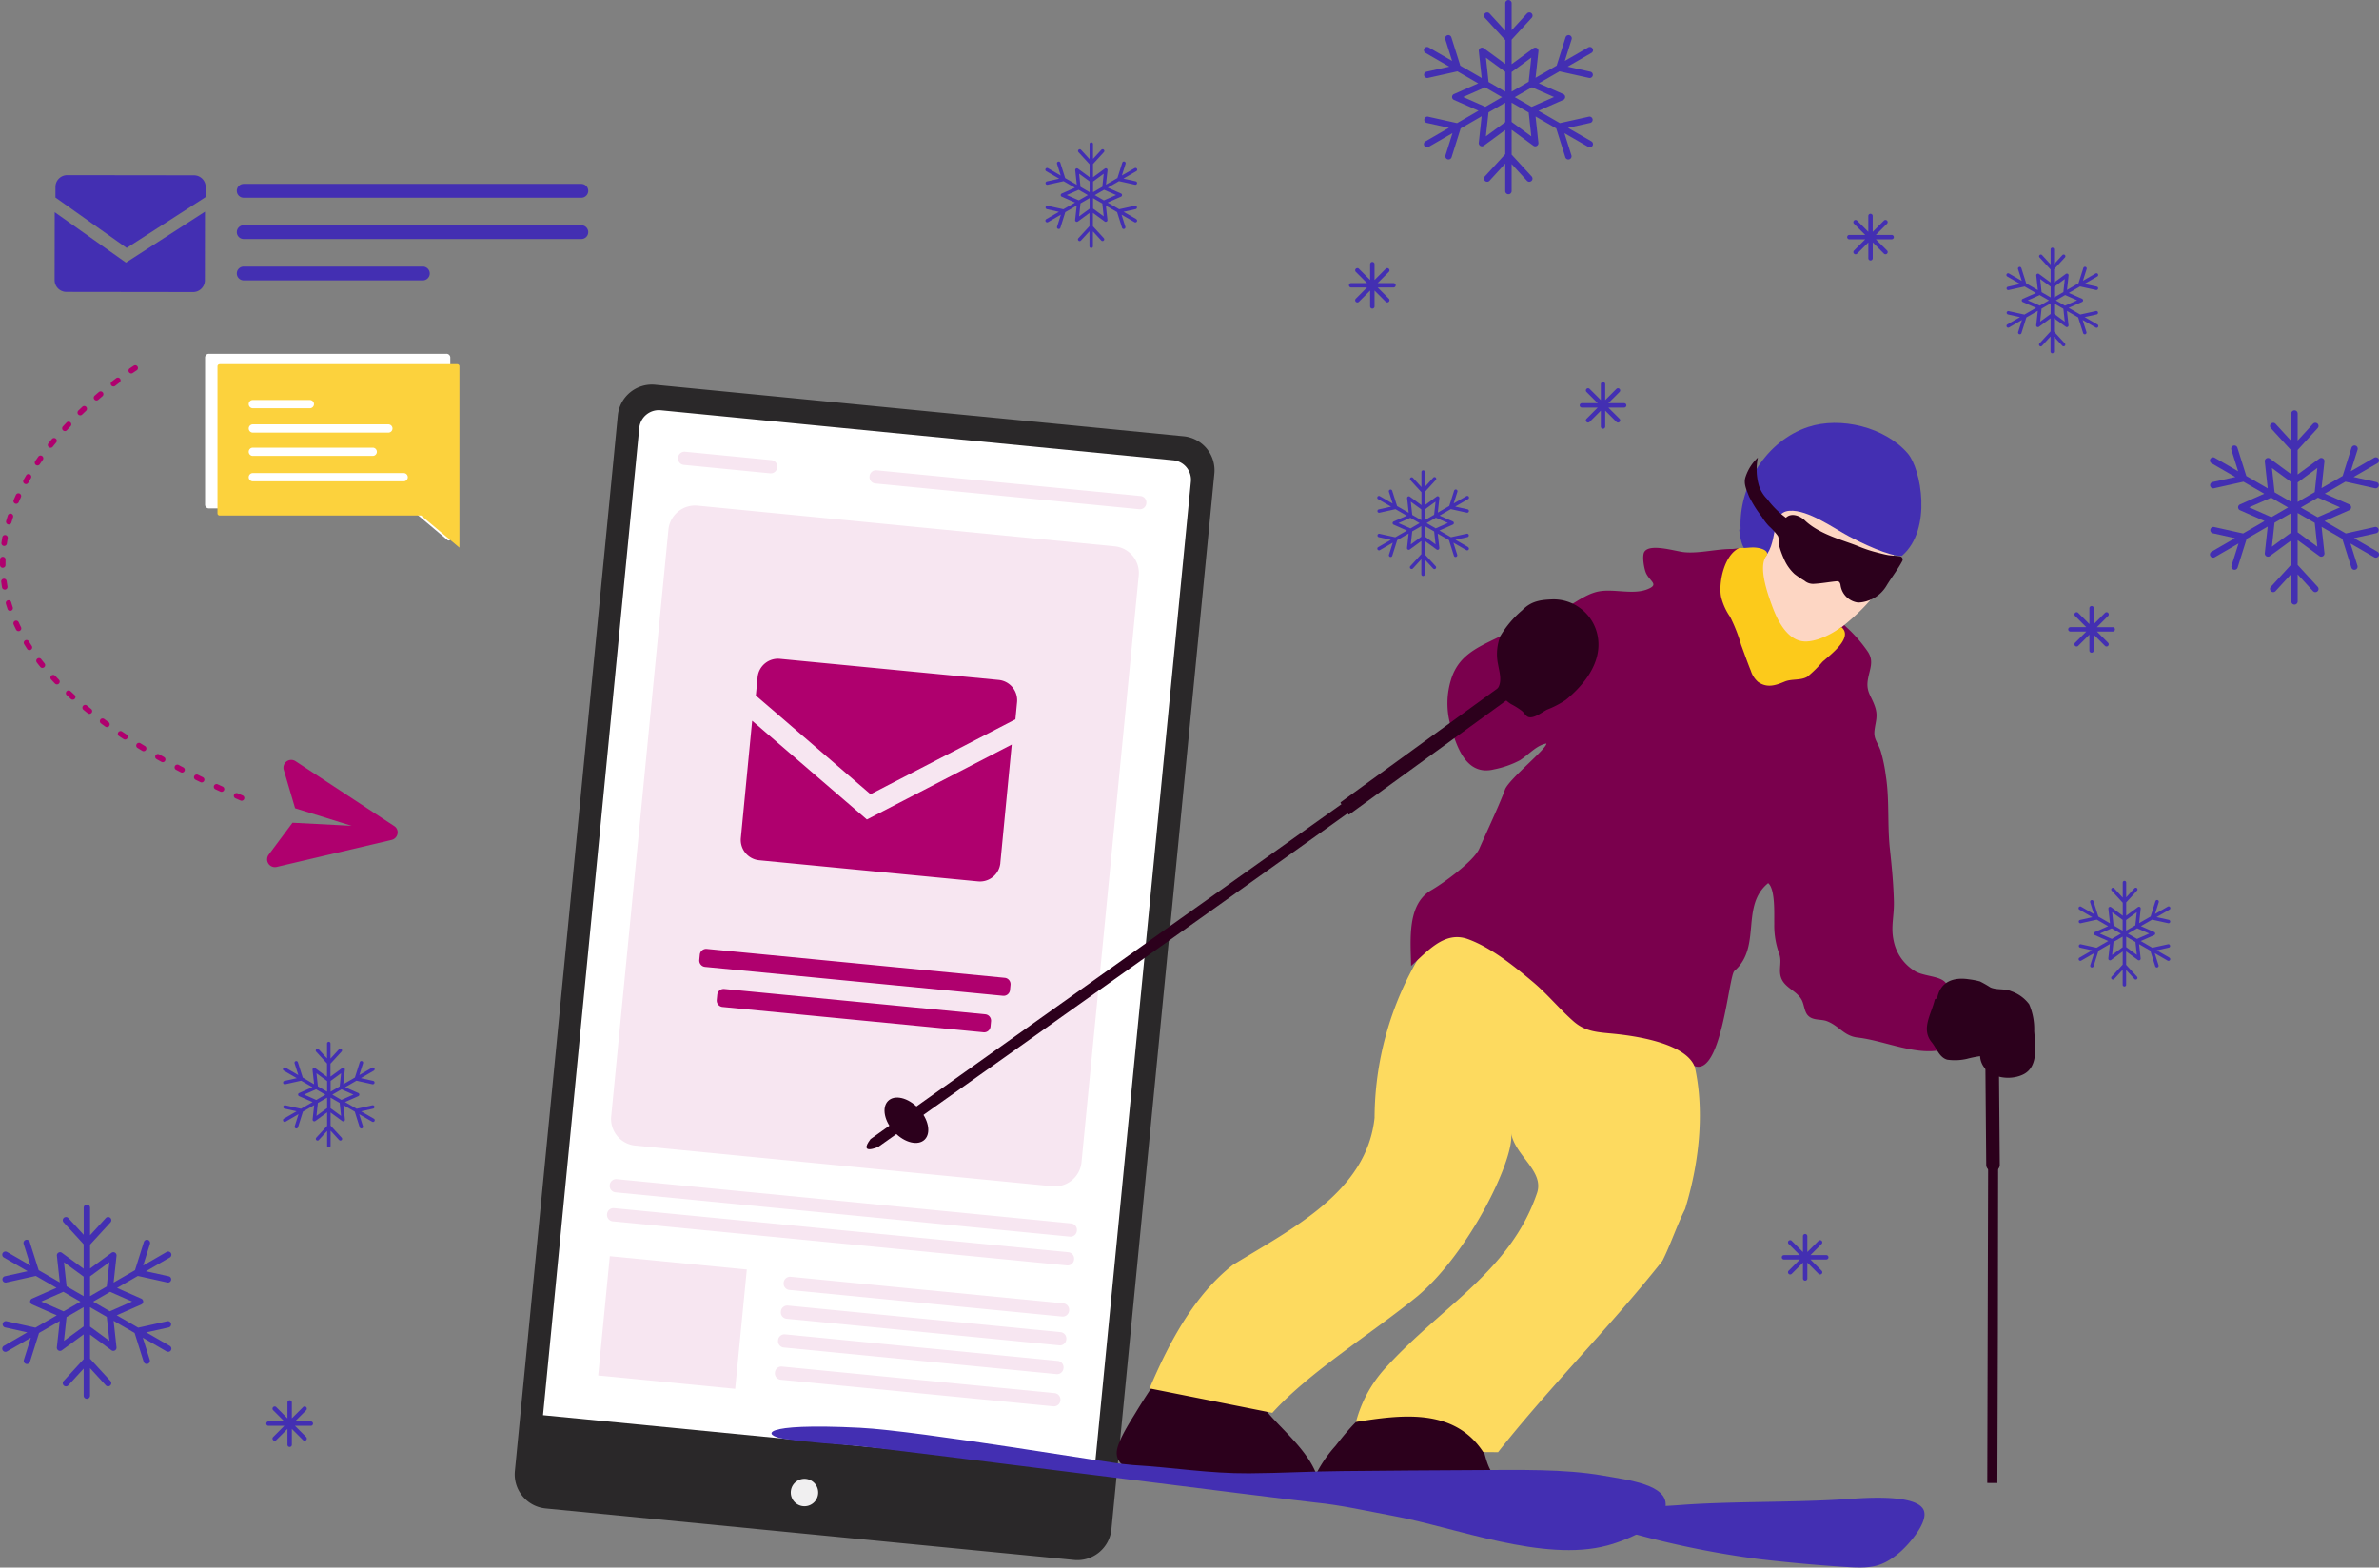 <svg id="Group_4990" data-name="Group 4990" xmlns="http://www.w3.org/2000/svg" xmlns:xlink="http://www.w3.org/1999/xlink" width="351.998" height="231.967" viewBox="0 0 351.998 231.967">
  <rect x="0" y="0" width="351.998" height="231.967" fill="#808080" stroke="none"/>
  <defs>
    <clipPath id="clip-path">
      <rect id="Rectangle_2419" data-name="Rectangle 2419" width="351.998" height="231.967" fill="none"/>
    </clipPath>
  </defs>
  <g id="Group_4989" data-name="Group 4989" clip-path="url(#clip-path)">
    <path id="Path_2764" data-name="Path 2764" d="M208.159,140.049l78.19,7.623a5.061,5.061,0,0,1,4.546,5.528l-15.23,156.211a5.061,5.061,0,0,1-5.528,4.546l-78.19-7.623a5.061,5.061,0,0,1-4.546-5.528l15.23-156.211a5.061,5.061,0,0,1,5.528-4.546" transform="translate(-111.218 -83.112)" fill="#2a2829"/>
    <path id="Path_2765" data-name="Path 2765" d="M215.084,149.354l75.851,7.4a2.9,2.9,0,0,1,2.6,3.163L279.291,306.02l-81.615-7.957,14.245-146.108a2.9,2.9,0,0,1,3.163-2.6" transform="translate(-117.331 -88.641)" fill="#fff"/>
    <path id="Path_2766" data-name="Path 2766" d="M235.27,184.079l61.7,6.016a3.961,3.961,0,0,1,3.558,4.327l-8.464,86.81a3.961,3.961,0,0,1-4.327,3.558l-61.7-6.016a3.961,3.961,0,0,1-3.558-4.327l8.464-86.81a3.961,3.961,0,0,1,4.327-3.558" transform="translate(-132.042 -109.249)" fill="#f7e6f1"/>
    <path id="Path_2767" data-name="Path 2767" d="M247.868,164.461l12.776,1.246a.949.949,0,0,1,.853,1.037l-.006.061a.95.95,0,0,1-1.037.853l-12.776-1.246a.95.95,0,0,1-.853-1.037l.006-.061a.95.95,0,0,1,1.037-.853" transform="translate(-146.5 -97.614)" fill="#f7e6f1"/>
    <path id="Path_2768" data-name="Path 2768" d="M317.574,171.227l39.062,3.808a.95.95,0,0,1,.853,1.037l-.006.062a.95.95,0,0,1-1.037.853l-39.062-3.808a.95.95,0,0,1-.853-1.037l.006-.061a.95.95,0,0,1,1.037-.853" transform="translate(-187.874 -101.63)" fill="#f7e6f1"/>
    <path id="Path_2769" data-name="Path 2769" d="M255.666,345.477l44.086,4.278a.95.95,0,0,1,.853,1.036l-.075.773a.949.949,0,0,1-1.036.853l-44.086-4.278a.949.949,0,0,1-.853-1.036l.075-.773a.949.949,0,0,1,1.036-.853" transform="translate(-151.088 -205.056)" fill="#af006e"/>
    <path id="Path_2770" data-name="Path 2770" d="M262.02,360.064l38.622,3.748a.95.95,0,0,1,.853,1.037l-.075.773a.949.949,0,0,1-1.036.854l-38.622-3.748a.949.949,0,0,1-.853-1.036l.075-.773a.949.949,0,0,1,1.036-.853" transform="translate(-154.86 -213.714)" fill="#af006e"/>
    <rect id="Rectangle_2418" data-name="Rectangle 2418" width="17.744" height="20.371" transform="matrix(0.097, -0.995, 0.995, 0.097, 88.508, 203.548)" fill="#f7e6f1"/>
    <path id="Path_2771" data-name="Path 2771" d="M323.288,503.424l-40.344-3.934a.95.95,0,0,1-.853-1.037l.006-.061a.95.95,0,0,1,1.037-.853l40.344,3.934a.95.95,0,0,1,.853,1.037l-.006.061a.95.95,0,0,1-1.037.853" transform="translate(-167.433 -295.312)" fill="#f7e6f1"/>
    <path id="Path_2772" data-name="Path 2772" d="M324.425,491.7l-40.344-3.934a.95.95,0,0,1-.853-1.037l.006-.061a.95.95,0,0,1,1.037-.853l40.344,3.934a.95.95,0,0,1,.853,1.037l-.006.061a.95.95,0,0,1-1.037.853" transform="translate(-168.107 -288.354)" fill="#f7e6f1"/>
    <path id="Path_2773" data-name="Path 2773" d="M325.443,481.22,285.1,477.286a.95.95,0,0,1-.853-1.037l.006-.061a.95.95,0,0,1,1.037-.853l40.344,3.934a.95.95,0,0,1,.853,1.037l-.006.061a.949.949,0,0,1-1.037.853" transform="translate(-168.712 -282.133)" fill="#f7e6f1"/>
    <path id="Path_2774" data-name="Path 2774" d="M326.459,470.739l-40.344-3.934a.95.95,0,0,1-.853-1.037l.006-.061a.95.95,0,0,1,1.037-.853l40.344,3.934a.95.95,0,0,1,.853,1.037l-.006.061a.949.949,0,0,1-1.037.853" transform="translate(-169.315 -275.912)" fill="#f7e6f1"/>
    <path id="Path_2775" data-name="Path 2775" d="M289.035,448.342l-67.209-6.522a.949.949,0,0,1-.853-1.036l.006-.062a.95.95,0,0,1,1.037-.853l67.209,6.522a.949.949,0,0,1,.853,1.036l-.006.062a.949.949,0,0,1-1.036.853" transform="translate(-131.156 -261.082)" fill="#f7e6f1"/>
    <path id="Path_2776" data-name="Path 2776" d="M290.033,437.814l-67.222-6.554a.95.95,0,0,1-.853-1.037l.006-.062a.95.95,0,0,1,1.037-.853l67.222,6.554a.95.95,0,0,1,.853,1.037l-.006.061a.95.95,0,0,1-1.037.853" transform="translate(-131.74 -254.814)" fill="#f7e6f1"/>
    <path id="Path_2777" data-name="Path 2777" d="M292.117,259.9l21.436-11.089.241-2.5a3.022,3.022,0,0,0-2.687-3.324l-.055-.006-32.318-3.117a3.025,3.025,0,0,0-3.324,2.694c0,.017,0,.034-.005.051l-.258,2.679Z" transform="translate(-163.313 -142.364)" fill="#af006e"/>
    <path id="Path_2778" data-name="Path 2778" d="M288.319,277.03l-16.975-14.615-1.671,17.322a3.024,3.024,0,0,0,2.69,3.324l.055.005,32.323,3.12a3.027,3.027,0,0,0,3.325-2.7c0-.016,0-.032,0-.048l1.688-17.5Z" transform="translate(-160.055 -155.757)" fill="#af006e"/>
    <path id="Path_2779" data-name="Path 2779" d="M289.9,538.424a2.027,2.027,0,1,1-2.027,2.027,2.027,2.027,0,0,1,2.027-2.027" transform="translate(-170.87 -319.583)" fill="#f0eff0"/>
    <path id="Path_2780" data-name="Path 2780" d="M488.994,508.353c-3.293,1.335-5.26,3.741-7.453,6.527a19.116,19.116,0,0,0-2.689,3.823,3.86,3.86,0,0,0-.452,2.049c.118,1.052.16,1.025,1,1.333a16.788,16.788,0,0,0,4.577.321c1.479.024,2.928.166,4.421.177l9.552.07c2.67.019,8.817,1.334,10.929-.624-1.281-1.569-3.287-1.62-4.362-3.5-.907-1.589-.9-3.457-1.962-4.891a19.852,19.852,0,0,0-4.942-4.357c-1.907-1.266-6.048-3.128-8.325-1.931" transform="translate(-283.945 -300.909)" fill="#2c001c"/>
    <path id="Path_2781" data-name="Path 2781" d="M412.786,501.342c-1.168,1.6-2.5,3.685-3.525,5.381-.749,1.237-2.8,4.367-2.743,5.933.126,3.554,7.739,3.519,9.864,4.05a85.314,85.314,0,0,0,10.511,1.874c1.672.2,3.325.276,5.022.378,2.165.13,5.544,1.643,4.393-2.48-1.133-4.06-5.419-7.343-7.845-10.346-.752-.93-1.834-2.745-2.871-3.325-1.1-.613-2.753-.343-3.933-.349-3.091-.015-6.147.111-9.164-.767" transform="translate(-241.289 -297.572)" fill="#2c001c"/>
    <path id="Path_2782" data-name="Path 2782" d="M458.263,335.548a10.15,10.15,0,0,1,.263,3.041,46.94,46.94,0,0,0-6.755,24.067c-1.177,10.953-12.178,16.353-20.988,21.769-5.513,4.344-9.234,11.02-12.3,18.261l18.163,3.618c5.555-6.132,14.89-11.861,21.508-17.293,7.721-6.52,14.454-20.515,13.815-24.137-.1-1.308-2.49,3.976,0,0,.588,3.415,4.957,5.639,3.836,8.92-3.957,11.584-14.089,16.67-22.5,25.955a18.944,18.944,0,0,0-4.279,7.9c6.585-1.048,14.491-2.152,18.827,4.458l2.192.016c7.746-9.808,16.579-18.513,24.325-28.322,1.112-2.184,2.233-5.464,3.345-7.649,3.369-10.937,3.466-24.091-4.15-31.82-8.713-7.738-22.9-16.612-35.15-9.354" transform="translate(-248.391 -197.226)" fill="#fdda5f"/>
    <path id="Path_2783" data-name="Path 2783" d="M334.31,525.09c5.982.352,11.227,1.258,17.2,1.225,4.595-.025,9.227-.3,13.815-.333,6.67-.051,13.335-.133,20.01-.147,5.833-.012,12.8-.2,18.576.819,3.679.65,9.51,1.319,9.237,4.475-.229,2.648-5.21,4.943-8.631,5.865-9.441,2.545-22.472-2.681-31.714-4.387-3.864-.713-7.523-1.57-11.5-1.97-4.071-.408-63.188-7.956-67.257-8.317-4.014-.356-7.672-.559-11.381-1.118-3.088-.465-3.861-2.388,11.279-1.626,8.8.443,37.762,5.381,39.446,5.415Z" transform="translate(-166.7 -308.291)" fill="#432fb2"/>
    <path id="Path_2784" data-name="Path 2784" d="M570.11,546.6a136.235,136.235,0,0,0,16.826-.288c7.926-.5,15.964-.281,23.891-.814,2.191-.147,9.6-.749,11.029,1.43,1.136,1.733-2.185,5.415-3.474,6.5-2.658,2.245-4.374,2.353-8.05,2.119-4.261-.271-8.578-.673-12.806-1.167a137.354,137.354,0,0,1-17.819-3.558c-3.748-.963-8.29-2.173-11.371-4.184" transform="translate(-337.338 -323.671)" fill="#432fb2"/>
    <path id="Path_2785" data-name="Path 2785" d="M724.922,435.505c.111-27.32.233-71.2-.135-71.426-.534-.325-1.168.253-1.168.253l-.194,71.162Z" transform="translate(-429.39 -216.041)" fill="#2c001c"/>
    <path id="Path_2786" data-name="Path 2786" d="M723.761,389.085h0a.951.951,0,0,0,1-.9l-.2-23.77a1.009,1.009,0,0,0-2.006.01l.2,23.77a.957.957,0,0,0,1.01.891" transform="translate(-428.872 -215.77)" fill="#2c001c"/>
    <path id="Path_2787" data-name="Path 2787" d="M561.173,199.636c-2.239-.047-4.974.7-7.209.468-1.289-.131-5.063-1.339-5.87-.047-.382.613-.024,2.615.291,3.23.63,1.225,1.917,1.614.146,2.312-2.136.841-4.938-.109-7.184.315-2.269.428-4.328,2.419-6.57,3.254-2.954,1.1-5.81,2.322-8.641,3.7s-5.376,2.524-6.518,5.708a11.9,11.9,0,0,0-.152,7.333c.892,3.15,2.352,7.347,6.4,6.333a13.944,13.944,0,0,0,3.8-1.333c1.267-.787,2.429-2.216,3.934-2.492.08.782-5.585,5.3-6.128,6.824-.7,1.973-2.9,6.694-3.8,8.742-.813,1.843-5.3,5.1-7.09,6.13-3.617,2.09-3.076,7.282-3,11.219,2.363-2.079,4.892-5.226,8.381-3.974,3.451,1.238,6.91,4.046,9.677,6.371,2.133,1.792,3.869,3.952,5.973,5.8,1.794,1.573,3.585,1.607,5.977,1.844,3,.3,10.43,1.324,11.911,4.767,4.027,1.575,5.067-13.329,5.91-14.061,4.1-3.563.844-9.606,5-13,1.1.893.872,4.774.908,6.009a12.141,12.141,0,0,0,.721,4.421c.446,1.205-.105,2.32.253,3.472.492,1.581,2.267,1.951,3.057,3.337.383.672.4,1.7.893,2.284.743.881,1.966.541,2.923.926,1.81.728,2.468,2.176,4.5,2.405,3.716.42,8.19,2.5,11.865,1.918.123-1.226-.359-2.525-.239-3.788a15.726,15.726,0,0,1,1.392-4.212c1.267-3.167-2.276-2.656-4.322-3.619a6.834,6.834,0,0,1-3.385-4.649c-.444-2.092.091-3.565.039-5.785-.061-2.615-.32-5.27-.6-7.856-.382-3.561-.033-7.293-.6-10.8a22.787,22.787,0,0,0-.76-3.639c-.456-1.332-1.075-1.72-.9-3.1.16-1.277.532-2.062.059-3.45-.564-1.655-1.373-2.2-1.03-4.092.282-1.553.893-2.609-.016-4.016A20.594,20.594,0,0,0,578.1,211.3c-5.181-4.9-9.5-8.827-15.873-11.785" transform="translate(-304.795 -118.393)" fill="#7a004d"/>
    <path id="Path_2788" data-name="Path 2788" d="M643.172,179.564a13.584,13.584,0,0,0-3.292,9.6,19.08,19.08,0,0,0,3.46,10.318c2.768,3.636,7.259.3,9.812-1.85,3.864-3.258,6.945-7.053,7.173-12.408.314-7.371-13.436-9.144-18.225-5.849" transform="translate(-379.8 -105.526)" fill="#fdd6c3"/>
    <path id="Path_2789" data-name="Path 2789" d="M633.124,169.788c.491,4.27,1.652,2.928,3.315,4.507,2.789-2.248,1.018-7.108,4.134-7.315,2.733-.182,6.461,2.545,8.812,3.792,1.7.9,5.955,2.995,7.825,2.866,4.527-3.909,2.834-12.848.864-15.138-3.369-3.918-9.969-5.495-14.742-3.921-6.117,2.017-10.315,8.579-10,15.143" transform="translate(-375.792 -91.393)" fill="#432fb2"/>
    <path id="Path_2790" data-name="Path 2790" d="M637.087,166.616a6.8,6.8,0,0,0-1.8,2.794c-.374,1.03.134,1.973.489,2.936a18.032,18.032,0,0,0,1.9,3.022,8.463,8.463,0,0,0,1.065,1.392,9.559,9.559,0,0,1,1.3,1.423c.239.441.112,1.146.259,1.663a12.452,12.452,0,0,0,.641,1.73,6.487,6.487,0,0,0,1.565,2.254,12.345,12.345,0,0,0,1.46.984,1.957,1.957,0,0,0,1.375.482c1.095-.053,2.276-.271,3.371-.381.345-.035.514.114.605.512a3,3,0,0,0,2.619,2.637,5.107,5.107,0,0,0,4.2-2.506c.673-1.12,1.689-2.429,2.334-3.656a.471.471,0,0,0-.351-.677c-.627-.093-1.5-.134-1.829-.2-.538-.1-1.069-.245-1.6-.38a19.242,19.242,0,0,1-2.692-.894c-2.112-.881-5.79-1.749-7.965-3.856-.7-.673-1.991-1.179-2.793-.383a13.4,13.4,0,0,1-2.792-2.794,4.987,4.987,0,0,1-1.2-1.961,8.586,8.586,0,0,1-.158-4.144" transform="translate(-376.997 -98.895)" fill="#2c001c"/>
    <path id="Path_2791" data-name="Path 2791" d="M629.208,199.392c.785.078,1.5-.112,2.3-.039,1.006.092,2.107.54,1.548,1.291-1.18,1.586.23,5.545.83,7.182.5,1.374,1.923,5.184,4.744,5.409,1.653.132,4.054-.979,5.537-2.136,1.938,1.55-1.756,4.225-2.782,5.163a16.966,16.966,0,0,1-2.237,2.205c-.984.577-2.3.282-3.34.713-1.3.537-2.563,1.012-3.936.057a3.634,3.634,0,0,1-1.08-1.664c-.51-1.247-.958-2.553-1.433-3.818a24.208,24.208,0,0,0-1.627-4.154,8.8,8.8,0,0,1-1.346-3c-.385-2.092.468-6.229,2.747-7.208" transform="translate(-371.74 -118.317)" fill="#fcca1b"/>
    <path id="Path_2792" data-name="Path 2792" d="M544.281,231.756c1.06-1.142.572-2.559.333-3.9a7.36,7.36,0,0,1,.351-4.245,15.049,15.049,0,0,1,3.218-3.791c1.35-1.38,2.723-1.547,4.573-1.611a6.646,6.646,0,0,1,6.649,5.779c.5,3.7-2.1,6.9-4.751,9.082a13.6,13.6,0,0,1-2.778,1.45c-.733.363-1.94,1.37-2.789,1.1-.357-.115-.647-.648-.922-.882a10.71,10.71,0,0,0-1.592-1.006c-.883-.517-1.574-1.475-2.466-1.883" transform="translate(-322.956 -129.514)" fill="#2c001c"/>
    <path id="Path_2793" data-name="Path 2793" d="M702.97,359.225c.449-2.441,2.393-3.162,4.707-2.8a11.206,11.206,0,0,1,1.621.311,16.6,16.6,0,0,1,1.553.885c.994.427,2.1.131,3.119.582a5.586,5.586,0,0,1,2.611,1.908,9.329,9.329,0,0,1,.749,3.993c.154,2.107.671,5.282-1.636,6.4-2.4,1.166-6.168.245-6.379-2.706a16.88,16.88,0,0,0-1.984.407,7.964,7.964,0,0,1-2.872.111c-1.159-.313-1.58-1.705-2.308-2.593-1.629-1.988.017-4.225.469-6.329" transform="translate(-416.346 -211.503)" fill="#2c001c"/>
    <path id="Path_2794" data-name="Path 2794" d="M316.028,315.605l95.426-67.871s.986.153.981.879-95.287,68.162-95.287,68.162-2.968,1.282-1.12-1.17" transform="translate(-187.219 -147.043)" fill="#2c001c"/>
    <path id="Path_2795" data-name="Path 2795" d="M326.985,401.179c1.5,1.571,1.936,3.642.966,4.626s-2.974.508-4.477-1.063-1.936-3.642-.966-4.626,2.974-.508,4.477,1.063" transform="translate(-191.118 -237.185)" fill="#2c001c"/>
    <path id="Path_2796" data-name="Path 2796" d="M488.024,264.641l1.128,1.647a.1.1,0,0,0,.144.026l25.962-18.848a.109.109,0,0,0,.025-.149l-1.128-1.647a.1.1,0,0,0-.144-.026l-25.962,18.848a.109.109,0,0,0-.025.149" transform="translate(-289.656 -145.791)" fill="#2c001c"/>
    <path id="Path_2797" data-name="Path 2797" d="M495.562,99.143h2.1a.325.325,0,1,0,0-.65h-2.345l.173-.174,1.485-1.484a.325.325,0,0,0-.46-.46L495.03,97.86l-.174.174V95.689a.325.325,0,1,0-.65,0v2.345l-.173-.174-1.485-1.485a.325.325,0,1,0-.46.46l1.484,1.484.174.174H491.4a.325.325,0,0,0,0,.65h2.345l-.174.174-1.484,1.484a.325.325,0,0,0,0,.46.324.324,0,0,0,.46,0l1.485-1.484.173-.174v2.345a.325.325,0,1,0,.65,0V99.6l.174.174,1.484,1.484a.325.325,0,1,0,.46-.46l-1.485-1.484-.173-.174Z" transform="translate(-291.48 -56.603)" fill="#432fb2"/>
    <path id="Path_2798" data-name="Path 2798" d="M579.537,142.872h2.1a.325.325,0,1,0,0-.65h-2.345l.174-.174,1.485-1.484a.325.325,0,0,0-.46-.46l-1.484,1.485-.174.174v-2.345a.325.325,0,1,0-.65,0v2.345l-.173-.174-1.485-1.485a.325.325,0,1,0-.46.46l1.484,1.484.174.174h-2.345a.325.325,0,1,0,0,.65h2.345l-.174.174-1.484,1.484a.325.325,0,0,0,0,.46.324.324,0,0,0,.46,0l1.485-1.484.173-.174v2.345a.325.325,0,0,0,.65,0v-2.345l.174.174,1.484,1.484a.325.325,0,1,0,.46-.46l-1.485-1.484-.174-.174Z" transform="translate(-341.323 -82.558)" fill="#432fb2"/>
    <path id="Path_2799" data-name="Path 2799" d="M676.912,81.61h2.1a.325.325,0,1,0,0-.65h-2.345l.173-.174,1.485-1.484a.325.325,0,0,0-.46-.46l-1.484,1.485-.174.174V78.156a.325.325,0,1,0-.65,0V80.5l-.173-.174L673.9,78.842a.325.325,0,1,0-.46.46l1.484,1.484.173.174h-2.345a.325.325,0,0,0,0,.65H675.1l-.173.174-1.484,1.484a.325.325,0,0,0,0,.46.324.324,0,0,0,.46,0l1.485-1.484.173-.174v2.345a.325.325,0,1,0,.65,0V82.07l.174.174,1.484,1.484a.325.325,0,1,0,.46-.46l-1.485-1.484-.173-.174Z" transform="translate(-399.12 -46.196)" fill="#432fb2"/>
    <path id="Path_2800" data-name="Path 2800" d="M653.112,453.053h2.1a.325.325,0,1,0,0-.65h-2.345l.174-.174,1.485-1.484a.325.325,0,0,0-.46-.46l-1.484,1.485-.174.174V449.6a.325.325,0,1,0-.65,0v2.345l-.173-.174-1.485-1.485a.325.325,0,1,0-.46.46l1.484,1.484.174.174h-2.345a.325.325,0,0,0,0,.65H651.3l-.174.174-1.484,1.484a.325.325,0,1,0,.46.46l1.485-1.484.173-.174v2.345a.325.325,0,1,0,.65,0v-2.345l.174.174,1.484,1.484a.325.325,0,1,0,.46-.46l-1.485-1.484-.174-.174Z" transform="translate(-384.994 -266.667)" fill="#432fb2"/>
    <path id="Path_2801" data-name="Path 2801" d="M757.392,224.427h2.1a.325.325,0,1,0,0-.65h-2.345l.174-.174,1.485-1.484a.325.325,0,0,0-.46-.46l-1.484,1.485-.174.174v-2.345a.325.325,0,1,0-.65,0v2.345l-.173-.174-1.485-1.485a.325.325,0,1,0-.46.46L755.4,223.6l.174.174h-2.345a.325.325,0,1,0,0,.65h2.345l-.174.174-1.484,1.484a.325.325,0,0,0,0,.46.324.324,0,0,0,.46,0l1.485-1.484.173-.174v2.345a.325.325,0,1,0,.65,0v-2.345l.174.174,1.484,1.484a.325.325,0,0,0,.46-.46L757.32,224.6l-.174-.174Z" transform="translate(-446.889 -130.965)" fill="#432fb2"/>
    <path id="Path_2802" data-name="Path 2802" d="M543.138,20.916l-2.81-1.623-.657-.379.741-.165,2.537-.563a.471.471,0,0,0-.1-.931.458.458,0,0,0-.1.011l-4.169.925-.112.025-.1-.057-2.554-1.475-.5-.291.532-.235,3.124-1.377a.471.471,0,0,0,0-.862l-3.081-1.358-.532-.235.5-.291,2.456-1.418.1-.057.112.025,4.253.944a.466.466,0,0,0,.1.011.474.474,0,0,0,.459-.369.471.471,0,0,0-.358-.562l-2.621-.582-.741-.164.657-.379,2.865-1.654a.471.471,0,0,0,.173-.644.472.472,0,0,0-.644-.173l-2.811,1.623-.657.379.228-.723.781-2.479a.471.471,0,0,0-.9-.283L538.026,9.6l-.035.11-.1.057-2.521,1.455-.5.291.063-.578.366-3.367a.471.471,0,0,0-.747-.431L531.8,9.151l-.469.343V5.869l.077-.085L534.3,2.636a.471.471,0,0,0-.347-.79A.467.467,0,0,0,533.6,2l-1.756,1.916-.513.559v-4a.471.471,0,1,0-.943,0V4.538l-.513-.559L528.064,2a.471.471,0,0,0-.666-.029.472.472,0,0,0-.029.666l2.944,3.211.078.085v3.53l-.47-.343-2.7-1.979a.472.472,0,0,0-.747.431l.369,3.394.063.578-.5-.291L523.832,9.77l-.1-.057L523.7,9.6,522.415,5.53a.471.471,0,0,0-.9.283l.781,2.479.228.723-.657-.379-2.811-1.623a.471.471,0,0,0-.644.173.472.472,0,0,0,.173.644l2.865,1.654.657.379-.74.164-2.621.582a.471.471,0,0,0-.358.562.474.474,0,0,0,.459.369.467.467,0,0,0,.1-.011l4.253-.944.112-.025.1.057,2.475,1.429.5.291-.532.235-3.056,1.347a.471.471,0,0,0,0,.862l3.1,1.366.532.235-.5.291-2.573,1.486-.1.057-.112-.025-4.169-.925a.466.466,0,0,0-.1-.012.474.474,0,0,0-.459.369.471.471,0,0,0,.358.562l2.537.563.741.165-.657.379-2.81,1.623a.472.472,0,0,0-.173.644.471.471,0,0,0,.644.172l2.865-1.654.657-.38-.228.723-.807,2.561a.471.471,0,1,0,.9.283l1.309-4.155.035-.109.1-.058,2.507-1.447.5-.291-.063.578-.364,3.347a.471.471,0,0,0,.468.522.467.467,0,0,0,.279-.091l2.7-1.979.47-.343v3.573l-.078.085-2.944,3.212a.471.471,0,0,0,.347.789.466.466,0,0,0,.348-.153l1.814-1.979.513-.559v4.067a.471.471,0,0,0,.943,0v-4l.513.559,1.756,1.915a.465.465,0,0,0,.348.153.471.471,0,0,0,.347-.789l-2.886-3.148-.077-.085V19.208l.469.343,2.747,2.011a.467.467,0,0,0,.278.091.471.471,0,0,0,.469-.522l-.361-3.32-.062-.578.5.291,2.461,1.421.1.058.035.109,1.309,4.155a.471.471,0,1,0,.9-.283l-.807-2.561-.228-.723.657.38,2.865,1.654a.471.471,0,1,0,.471-.816m-15.826-5.177-2.535-1.118-.612-.27.612-.27,2.492-1.1.137-.06.13.075,1.941,1.121.443.255-.443.256-1.9,1.1-.13.075Zm3.079-.039v2.372l-.121.088-2.206,1.615-.54.4.072-.665.3-2.735.016-.149.13-.075,1.909-1.1.443-.256Zm0-4.92v2.777l-.443-.256-1.9-1.1-.13-.075-.016-.149L527.6,9.2l-.072-.665.54.4,2.206,1.615.121.089Zm.943,2.266V10.663l.121-.089,2.25-1.647.54-.4-.072.665-.3,2.755-.016.149-.13.075L531.776,13.3l-.442.256Zm2.37,6.73-2.25-1.647-.121-.088V15.189l.442.256,1.955,1.129.13.075.016.149.294,2.708.072.665Zm.727-4.025-.137.061-.13-.075-1.917-1.107-.443-.256.443-.255,1.96-1.132.13-.075.137.06,2.517,1.11.613.27-.613.27Z" transform="translate(-307.668 0.001)" fill="#432fb2"/>
    <path id="Path_2803" data-name="Path 2803" d="M829.255,170.314l-2.811-1.623-.657-.379.741-.165,2.537-.563a.471.471,0,0,0,.358-.562.474.474,0,0,0-.46-.369.462.462,0,0,0-.1.011l-4.169.925-.112.025-.1-.057-2.554-1.475-.5-.291.532-.235,3.124-1.377a.471.471,0,0,0,0-.862L822,161.96l-.532-.235.5-.291,2.456-1.418.1-.057.112.025,4.253.944a.467.467,0,0,0,.1.011.474.474,0,0,0,.459-.369.47.47,0,0,0-.358-.562l-2.621-.582-.74-.164.657-.379,2.865-1.654a.471.471,0,0,0,.173-.644.471.471,0,0,0-.644-.172l-2.811,1.623-.657.379.228-.723.781-2.479a.471.471,0,0,0-.9-.283L824.143,159l-.034.11-.1.057-2.521,1.456-.5.291.063-.578.366-3.367a.471.471,0,0,0-.747-.431l-2.747,2.011-.47.343v-3.626l.078-.085,2.886-3.148a.471.471,0,0,0-.347-.79.467.467,0,0,0-.347.153l-1.756,1.916-.513.559v-4a.471.471,0,1,0-.942,0v4.067l-.513-.559-1.814-1.979a.471.471,0,0,0-.666-.029.472.472,0,0,0-.029.666l2.944,3.211.078.085v3.53l-.469-.343-2.7-1.979a.471.471,0,0,0-.747.431l.369,3.394.063.578-.5-.291-2.568-1.482-.1-.057-.035-.11-1.284-4.073a.471.471,0,0,0-.9.283l.781,2.479.228.723-.657-.379-2.811-1.623a.471.471,0,0,0-.644.173.472.472,0,0,0,.173.644l2.866,1.654.657.379-.741.164-2.621.582a.471.471,0,0,0-.358.562.474.474,0,0,0,.459.369.467.467,0,0,0,.1-.011l4.253-.944.112-.025.1.057,2.475,1.429.5.291-.532.235-3.056,1.347a.471.471,0,0,0,0,.862l3.1,1.366.532.235-.5.291-2.573,1.486-.1.057-.112-.025-4.169-.925a.467.467,0,0,0-.1-.012.474.474,0,0,0-.459.369.471.471,0,0,0,.358.562l2.537.563.741.165-.657.379-2.81,1.623a.472.472,0,0,0-.173.644.474.474,0,0,0,.409.236.469.469,0,0,0,.235-.063l2.866-1.654.657-.38-.228.723-.807,2.561a.471.471,0,1,0,.9.283l1.309-4.155.035-.109.1-.058,2.507-1.447.5-.291-.063.578-.364,3.347a.471.471,0,0,0,.747.431l2.7-1.979.469-.343v3.573l-.078.085-2.944,3.212a.471.471,0,0,0,.347.789.465.465,0,0,0,.347-.153L816,174.166l.513-.559v4.067a.471.471,0,0,0,.942,0v-4l.513.559,1.756,1.915a.465.465,0,0,0,.347.153.471.471,0,0,0,.347-.789l-2.886-3.148-.078-.085v-3.669l.47.343,2.747,2.011a.467.467,0,0,0,.278.091.471.471,0,0,0,.469-.522l-.361-3.32-.063-.578.5.291,2.461,1.421.1.058.035.109,1.309,4.155a.471.471,0,1,0,.9-.283l-.807-2.561-.228-.723.657.38,2.866,1.654a.469.469,0,0,0,.235.063.474.474,0,0,0,.409-.236.471.471,0,0,0-.172-.644m-15.826-5.177-2.535-1.118-.612-.27.612-.27,2.492-1.1.137-.06.13.075,1.941,1.121.443.255-.443.256-1.9,1.1-.13.075Zm3.079-.039v2.372l-.121.088-2.206,1.615-.54.4.072-.665.3-2.735.016-.149.13-.075,1.909-1.1.443-.256Zm0-4.92v2.777l-.443-.256-1.9-1.1-.13-.075-.016-.149-.3-2.782-.072-.665.54.4,2.206,1.615.121.089Zm.942,2.266v-2.383l.121-.089,2.25-1.647.54-.4-.072.665-.3,2.755-.016.149-.129.075-1.951,1.126-.443.256Zm2.371,6.73-2.25-1.647-.121-.088v-2.851l.443.256,1.956,1.129.13.075.016.149.294,2.708.072.665Zm.727-4.025-.137.061-.13-.075-1.917-1.107-.443-.256.443-.255,1.96-1.132.13-.075.137.06,2.517,1.11.613.27-.613.27Z" transform="translate(-477.493 -88.675)" fill="#432fb2"/>
    <path id="Path_2804" data-name="Path 2804" d="M394.025,63.213l-1.525-.88-.356-.206.4-.089,1.377-.306a.253.253,0,0,0,.16-.112.256.256,0,0,0-.215-.393.263.263,0,0,0-.056.006l-2.262.5-.061.013-.054-.031-1.386-.8-.273-.158.289-.127,1.695-.747a.256.256,0,0,0,0-.468l-1.672-.737-.289-.127.273-.158,1.332-.769.054-.031.061.013,2.307.512a.263.263,0,0,0,.056.006.255.255,0,0,0,.215-.393.252.252,0,0,0-.16-.112l-1.422-.315-.4-.089.356-.206,1.555-.9a.255.255,0,0,0-.128-.477.257.257,0,0,0-.128.034l-1.525.88-.356.206.124-.393.424-1.345a.256.256,0,0,0-.167-.321.263.263,0,0,0-.077-.012.255.255,0,0,0-.244.179l-.7,2.21-.019.059-.054.031-1.368.79-.274.158.034-.314.2-1.827a.256.256,0,0,0-.405-.234l-1.49,1.091-.254.186V55.049l.042-.046,1.566-1.708a.255.255,0,0,0-.188-.428.252.252,0,0,0-.189.083l-.953,1.039-.278.3V52.12a.256.256,0,1,0-.511,0v2.207l-.278-.3-.984-1.073a.256.256,0,0,0-.361-.016.256.256,0,0,0-.016.361l1.6,1.742.042.046V57l-.255-.187-1.466-1.073a.252.252,0,0,0-.151-.05.256.256,0,0,0-.254.283l.2,1.842.034.314-.273-.158-1.393-.8-.054-.031-.019-.059-.7-2.21a.255.255,0,0,0-.244-.179.261.261,0,0,0-.077.012.256.256,0,0,0-.167.321l.424,1.345.124.393-.356-.206-1.525-.88a.256.256,0,1,0-.256.443l1.555.9.356.206-.4.089-1.422.315a.256.256,0,0,0-.194.3.255.255,0,0,0,.3.194l2.308-.512.061-.013.054.031,1.343.775.273.158-.289.127-1.658.731a.256.256,0,0,0,0,.468l1.681.741.289.128-.273.158-1.4.806-.054.031-.061-.013-2.262-.5a.261.261,0,0,0-.056-.006.256.256,0,0,0-.215.393.254.254,0,0,0,.16.112l1.376.306.4.089-.356.206-1.525.88a.256.256,0,0,0,.256.443l1.555-.9.356-.206-.124.393-.438,1.389a.256.256,0,0,0,.167.321.248.248,0,0,0,.077.012.254.254,0,0,0,.244-.179l.71-2.255.019-.059.054-.031,1.361-.786.273-.158-.034.314-.2,1.816a.256.256,0,0,0,.405.234l1.466-1.074.255-.186v1.939l-.042.046-1.6,1.742a.256.256,0,0,0,.189.428.252.252,0,0,0,.189-.083l.984-1.074.278-.3v2.207a.256.256,0,1,0,.511,0V65.034l.278.3.953,1.039a.252.252,0,0,0,.189.083.255.255,0,0,0,.188-.428l-1.566-1.708-.042-.046V62.286l.254.187,1.49,1.091a.256.256,0,0,0,.405-.234l-.2-1.8-.034-.314.273.158,1.335.771.054.031.019.059.711,2.255a.254.254,0,0,0,.244.179.251.251,0,0,0,.077-.012.256.256,0,0,0,.167-.321l-.438-1.389-.124-.393.356.206,1.555.9a.256.256,0,1,0,.256-.443M385.439,60.4l-1.376-.606-.332-.146.332-.147,1.353-.6.074-.033.07.041,1.053.608.24.139-.24.139-1.03.595-.07.041Zm1.671-.021V61.67l-.065.048-1.2.876-.293.215.039-.361.161-1.484.009-.081.07-.041,1.036-.6.24-.139Zm0-2.67V59.22l-.24-.139-1.033-.6-.07-.041-.009-.08-.164-1.509-.039-.361.293.215,1.2.876.065.048Zm.511,1.229V57.65l.065-.048,1.221-.894.293-.215-.039.361L389,58.349l-.009.08-.07.041-1.058.611-.24.139Zm1.286,3.651-1.221-.893-.065-.048V60.106l.24.139,1.061.612.07.041.009.081.16,1.469.039.361Zm.395-2.184-.074.033-.07-.041-1.04-.6-.24-.139.24-.139,1.064-.614.07-.041.074.033,1.366.6.332.147-.332.146Z" transform="translate(-225.892 -30.784)" fill="#432fb2"/>
    <path id="Path_2805" data-name="Path 2805" d="M514.825,182.623l-1.524-.88-.357-.206.4-.089,1.376-.306a.251.251,0,0,0,.16-.112.255.255,0,0,0,.034-.193.258.258,0,0,0-.25-.2.267.267,0,0,0-.056.006l-2.262.5-.061.013-.054-.031-1.386-.8-.273-.158.289-.127,1.695-.747a.256.256,0,0,0,0-.468l-1.672-.737-.289-.127.273-.158,1.332-.769.054-.031.061.013,2.307.512a.266.266,0,0,0,.056.006.255.255,0,0,0,.215-.393.251.251,0,0,0-.16-.112l-1.422-.315-.4-.089.356-.206,1.554-.9a.255.255,0,0,0-.128-.477.257.257,0,0,0-.127.034l-1.525.88-.356.206.123-.393.424-1.345a.256.256,0,0,0-.167-.321.26.26,0,0,0-.076-.012.256.256,0,0,0-.244.179l-.7,2.21-.019.059-.053.031-1.368.79-.274.158.034-.314.2-1.827a.255.255,0,0,0-.254-.283.253.253,0,0,0-.151.05l-1.49,1.091-.254.186v-1.967l.041-.046,1.566-1.708a.256.256,0,1,0-.377-.345L508.7,173.4l-.278.3V171.53a.256.256,0,1,0-.511,0v2.207l-.278-.3-.984-1.073a.256.256,0,0,0-.377.345l1.6,1.742.042.046v1.915l-.255-.187-1.467-1.073a.255.255,0,0,0-.4.234l.2,1.842.034.314-.273-.158-1.393-.8-.054-.031-.019-.059-.7-2.21a.255.255,0,0,0-.244-.179.262.262,0,0,0-.077.012.256.256,0,0,0-.167.321l.424,1.345.124.393-.357-.206-1.525-.88a.256.256,0,1,0-.256.443l1.555.9.356.206-.4.089-1.422.315a.256.256,0,0,0-.194.3.255.255,0,0,0,.3.194l2.308-.512.061-.013.054.031,1.343.775.273.158-.289.127-1.658.731a.256.256,0,0,0,0,.468l1.681.741.289.128-.273.158-1.4.806-.054.031-.061-.013-2.262-.5a.261.261,0,0,0-.056-.006.256.256,0,0,0-.215.393.254.254,0,0,0,.161.112l1.376.306.4.089-.356.206-1.525.88a.256.256,0,0,0,.256.443l1.555-.9.357-.206-.124.393-.438,1.389a.256.256,0,0,0,.167.321.248.248,0,0,0,.077.012.254.254,0,0,0,.244-.179l.711-2.255.019-.059.054-.031,1.36-.786.273-.158-.034.314-.2,1.816a.256.256,0,0,0,.4.234l1.467-1.074.255-.186v1.939l-.042.046-1.6,1.742a.256.256,0,0,0,.377.345l.984-1.074.278-.3v2.207a.256.256,0,1,0,.511,0v-2.172l.278.3.953,1.039a.254.254,0,0,0,.189.083.255.255,0,0,0,.188-.428l-1.566-1.708-.041-.046V181.7l.254.187,1.49,1.091a.256.256,0,0,0,.405-.234l-.2-1.8-.034-.314.273.158,1.335.771.054.031.019.059.71,2.255a.255.255,0,0,0,.244.179.248.248,0,0,0,.076-.012.256.256,0,0,0,.167-.321l-.438-1.389-.124-.393.357.206,1.555.9a.256.256,0,0,0,.349-.094.256.256,0,0,0-.094-.35m-8.586-2.809-1.375-.606-.332-.146.332-.147,1.352-.6.074-.033.071.041,1.053.608.24.139-.24.139-1.03.595-.07.041Zm1.671-.021v1.287l-.065.048-1.2.876-.293.215.039-.361.162-1.484.009-.081.07-.041,1.036-.6.24-.139Zm0-2.67v1.506l-.24-.139-1.033-.6-.071-.041-.009-.08-.164-1.509-.039-.361.293.215,1.2.876.065.048Zm.511,1.229V177.06l.065-.048,1.221-.894L510,175.9l-.04.361-.162,1.495-.009.08-.071.041-1.058.611-.24.139ZM509.707,182l-1.221-.893-.065-.048v-1.547l.24.139,1.061.612.07.041.009.081.16,1.469.04.361Zm.395-2.184-.075.033-.07-.041-1.04-.6-.24-.139.24-.139,1.064-.614.071-.041.074.033,1.366.6.332.147-.332.146Z" transform="translate(-297.594 -101.66)" fill="#432fb2"/>
    <path id="Path_2806" data-name="Path 2806" d="M743.878,101.549l-1.525-.88-.356-.206.4-.089,1.377-.306a.252.252,0,0,0,.16-.112.255.255,0,0,0-.215-.393.263.263,0,0,0-.056.006l-2.262.5-.061.013-.054-.031-1.385-.8-.274-.158.289-.127,1.695-.747a.256.256,0,0,0,0-.468l-1.672-.737-.289-.128.273-.158,1.332-.769.054-.031.061.013,2.307.512a.262.262,0,0,0,.056.006.256.256,0,0,0,.215-.393.253.253,0,0,0-.16-.112l-1.422-.316-.4-.089.356-.206,1.555-.9a.256.256,0,0,0-.256-.443l-1.525.88-.357.206.124-.393.424-1.345a.256.256,0,0,0-.167-.321.263.263,0,0,0-.077-.012.255.255,0,0,0-.244.179l-.7,2.21-.019.059-.054.031-1.368.79-.274.158.034-.314.2-1.827a.255.255,0,0,0-.254-.283.253.253,0,0,0-.151.05l-1.49,1.091-.254.186V93.385l.042-.046,1.566-1.708a.255.255,0,0,0-.188-.428.252.252,0,0,0-.189.083l-.953,1.039-.278.3V90.456a.256.256,0,1,0-.511,0v2.207l-.278-.3-.984-1.073a.252.252,0,0,0-.188-.083.256.256,0,0,0-.189.428l1.6,1.742.042.046v1.915l-.255-.187-1.466-1.073a.252.252,0,0,0-.151-.05.255.255,0,0,0-.254.283l.2,1.842.034.314-.273-.158-1.393-.8-.054-.031-.019-.059-.7-2.21a.255.255,0,0,0-.244-.179.261.261,0,0,0-.077.012.256.256,0,0,0-.167.321l.424,1.345.124.393-.356-.206-1.525-.88a.256.256,0,1,0-.256.443l1.555.9.356.206-.4.089-1.422.316a.256.256,0,0,0-.194.3.255.255,0,0,0,.3.194l2.308-.512.061-.013.054.031,1.343.775.273.158-.289.127-1.658.731a.256.256,0,0,0,0,.468l1.682.741.289.128-.274.158-1.4.806-.054.031-.061-.013-2.262-.5a.255.255,0,0,0-.3.194.255.255,0,0,0,.194.3l1.376.306.4.089-.356.206-1.525.88a.256.256,0,0,0,.256.443l1.555-.9.356-.206-.123.393-.438,1.389a.256.256,0,0,0,.167.321.249.249,0,0,0,.077.012.254.254,0,0,0,.244-.179l.71-2.255.019-.059.054-.031,1.361-.786.273-.158-.034.314-.2,1.816a.256.256,0,0,0,.405.234l1.466-1.074.255-.186v1.939l-.042.046-1.6,1.742a.256.256,0,0,0,.189.428.252.252,0,0,0,.188-.083l.984-1.074.278-.3v2.207a.256.256,0,1,0,.511,0V103.37l.278.3.953,1.039a.252.252,0,0,0,.189.083.256.256,0,0,0,.188-.428l-1.566-1.708-.042-.046v-1.991l.254.187,1.49,1.091a.256.256,0,0,0,.405-.234l-.2-1.8-.034-.314.273.158,1.335.771.054.031.019.059.711,2.255a.256.256,0,1,0,.488-.154l-.438-1.389-.124-.393.356.206,1.555.9A.256.256,0,0,0,744,101.7a.255.255,0,0,0-.12-.155m-8.586-2.809-1.376-.606-.332-.146.332-.147,1.353-.6.074-.033.07.041,1.054.608.24.139-.24.139-1.03.595-.07.041Zm1.671-.021v1.287l-.065.048-1.2.876-.293.215.039-.361.161-1.484.008-.081.07-.041,1.036-.6.24-.139Zm0-2.67v1.506l-.24-.139-1.033-.6-.07-.041-.009-.08-.164-1.51-.039-.361.293.215,1.2.876.065.048Zm.511,1.229V95.986l.065-.048,1.221-.894.293-.215-.039.361-.162,1.495-.009.08-.07.041-1.058.611-.24.139Zm1.286,3.651-1.221-.893-.065-.048V98.442l.24.139,1.061.612.07.041.008.081.16,1.469.039.361Zm.395-2.184-.074.033-.07-.041-1.04-.6-.24-.139.24-.139,1.064-.614.07-.041.074.033,1.366.6.332.147-.332.146Z" transform="translate(-433.548 -53.538)" fill="#432fb2"/>
    <path id="Path_2807" data-name="Path 2807" d="M99.373,513.6h-2.1a.325.325,0,1,1,0-.65h2.345l-.174-.174-1.485-1.484a.325.325,0,0,1,.46-.46l1.484,1.485.174.174v-2.345a.325.325,0,1,1,.65,0v2.345l.173-.174,1.485-1.485a.325.325,0,1,1,.46.46l-1.484,1.484-.174.174h2.345a.325.325,0,1,1,0,.65h-2.345l.174.174,1.484,1.484a.325.325,0,0,1-.23.555.322.322,0,0,1-.23-.1l-1.485-1.484-.173-.174V516.4a.325.325,0,0,1-.65,0v-2.345l-.174.174-1.484,1.484a.325.325,0,0,1-.46-.46l1.485-1.484.174-.174Z" transform="translate(-57.544 -302.603)" fill="#432fb2"/>
    <path id="Path_2808" data-name="Path 2808" d="M.84,459.771a.468.468,0,0,0,.047.358.471.471,0,0,0,.644.172L4.4,458.647l.657-.379-.228.723-.807,2.561a.471.471,0,0,0,.9.283l1.309-4.156.035-.109.1-.057,2.461-1.421.5-.291-.063.578L8.9,459.7a.471.471,0,0,0,.747.431L12.4,458.12l.469-.343v3.669l-.078.085L9.9,464.679a.471.471,0,0,0,.7.637l1.756-1.916.513-.559v4a.471.471,0,0,0,.942,0v-4.067l.513.559,1.814,1.979a.471.471,0,0,0,.666.029.472.472,0,0,0,.029-.666l-2.944-3.211-.078-.085v-3.573l.469.343,2.7,1.979a.471.471,0,0,0,.747-.431l-.364-3.348-.063-.578.5.291,2.507,1.448.1.057.035.109,1.309,4.156a.471.471,0,0,0,.9-.283l-.807-2.561-.228-.723.657.379L25.14,460.3a.471.471,0,1,0,.471-.816l-2.81-1.622-.657-.379.74-.164,2.537-.563a.471.471,0,1,0-.2-.92l-4.169.925-.112.025-.1-.057-2.573-1.486-.5-.291.532-.234,3.1-1.366a.471.471,0,0,0,0-.863l-3.056-1.347-.532-.235.5-.291,2.475-1.429.1-.057.112.025,4.253.944a.465.465,0,0,0,.1.011.474.474,0,0,0,.459-.369.471.471,0,0,0-.358-.562L22.83,448.6l-.741-.164.657-.38,2.865-1.654a.471.471,0,1,0-.471-.816l-2.811,1.623-.657.379.228-.723.781-2.478a.471.471,0,1,0-.9-.283L20.5,448.172l-.035.109-.1.057L17.8,449.821l-.5.291.063-.578.369-3.394a.471.471,0,0,0-.468-.522.466.466,0,0,0-.278.091l-2.7,1.979-.469.344V444.5l.078-.085,2.944-3.212a.471.471,0,0,0-.347-.79.467.467,0,0,0-.348.153l-1.814,1.979-.513.559v-4.067a.471.471,0,0,0-.942,0v4l-.513-.559L10.6,440.568a.468.468,0,0,0-.348-.153.471.471,0,0,0-.347.79l2.886,3.148.078.085v3.625l-.469-.343-2.747-2.011a.467.467,0,0,0-.278-.091.471.471,0,0,0-.469.522l.366,3.367.063.578-.5-.291-2.521-1.456-.1-.057-.035-.109L4.889,444.1a.471.471,0,1,0-.9.283l.781,2.478.228.723-.657-.379-2.811-1.623a.471.471,0,1,0-.471.816l2.865,1.654.657.38-.741.164-2.621.582a.471.471,0,0,0-.358.562.474.474,0,0,0,.459.369.465.465,0,0,0,.1-.011l4.253-.944.112-.025.1.057L8.345,450.6l.5.291-.532.235-3.081,1.358a.471.471,0,0,0,0,.863l3.124,1.377.532.234-.5.291-2.554,1.475-.1.057-.112-.025-4.169-.925a.485.485,0,0,0-.1-.011.474.474,0,0,0-.46.369.471.471,0,0,0,.358.562l2.537.563.74.164-.657.379-2.81,1.622a.469.469,0,0,0-.22.286m15.908-5.4-.13-.075-1.9-1.1-.443-.255.443-.256,1.941-1.121.13-.075.137.061,2.492,1.1.613.27-.613.27-2.535,1.118Zm-2.942-.61.443.255,1.909,1.1.13.075.016.149.3,2.735.072.665-.54-.4-2.206-1.615-.121-.089v-2.883Zm0-4.559.121-.088,2.206-1.615.54-.4-.072.665-.3,2.782-.016.149-.129.075-1.9,1.1-.443.256V449.2Zm-.942,2.927-.443-.256-1.95-1.126-.13-.075-.016-.149-.3-2.755-.072-.665.54.4,2.25,1.647.121.088v2.895Zm-2.911,6.613.072-.665.294-2.708.016-.149.13-.075,1.955-1.129.443-.255v2.85l-.121.089-2.25,1.647ZM7.207,453.19l-.612-.27.612-.27,2.517-1.11.137-.061.13.075,1.96,1.132.443.256-.443.255L10.033,454.3l-.13.075-.137-.061Z" transform="translate(-0.489 -260.313)" fill="#432fb2"/>
    <path id="Path_2809" data-name="Path 2809" d="M103.033,390.874a.256.256,0,0,0,.375.288l1.555-.9.356-.206-.124.393-.438,1.389a.256.256,0,0,0,.167.321.249.249,0,0,0,.077.012.254.254,0,0,0,.244-.179l.71-2.255.019-.059.054-.031,1.335-.771.274-.158-.034.314-.2,1.8a.256.256,0,0,0,.405.234l1.49-1.091.255-.187v1.991l-.042.046-1.566,1.708a.256.256,0,0,0,.189.428.253.253,0,0,0,.189-.083l.953-1.039.278-.3v2.172a.256.256,0,1,0,.511,0v-2.207l.278.3.984,1.074a.252.252,0,0,0,.189.083.255.255,0,0,0,.188-.428l-1.6-1.742-.042-.046V389.81l.254.186,1.467,1.074a.256.256,0,0,0,.279.015.257.257,0,0,0,.126-.249l-.2-1.816-.034-.314.273.158,1.36.786.054.031.019.059.71,2.255a.254.254,0,0,0,.244.179.252.252,0,0,0,.077-.012.256.256,0,0,0,.167-.321l-.438-1.389-.124-.393.356.206,1.555.9a.256.256,0,1,0,.256-.443l-1.525-.88-.356-.206.4-.089,1.377-.306a.252.252,0,0,0,.16-.112.255.255,0,0,0-.215-.393.266.266,0,0,0-.056.006l-2.262.5-.061.013-.054-.031-1.4-.806-.274-.158.289-.128,1.681-.741a.256.256,0,0,0,0-.468l-1.658-.731-.289-.127.273-.158,1.342-.775.054-.031.061.013,2.307.512a.261.261,0,0,0,.056.006.256.256,0,0,0,.215-.393.253.253,0,0,0-.16-.112l-1.422-.316-.4-.089.356-.206,1.555-.9a.255.255,0,0,0,.094-.349.255.255,0,0,0-.35-.093l-1.525.88-.356.206.124-.393.424-1.345a.256.256,0,0,0-.167-.321.264.264,0,0,0-.077-.012.255.255,0,0,0-.244.179l-.7,2.21-.019.059-.054.031-1.393.8-.273.158.034-.314.2-1.842a.255.255,0,0,0-.254-.283.252.252,0,0,0-.151.05l-1.467,1.073-.254.187v-1.915l.042-.046,1.6-1.742a.255.255,0,0,0-.188-.428.252.252,0,0,0-.189.083l-.984,1.073-.278.3v-2.207a.256.256,0,1,0-.511,0V381.8l-.278-.3-.953-1.039a.256.256,0,0,0-.361-.016.256.256,0,0,0-.016.361l1.566,1.708.042.046v1.967l-.255-.186-1.49-1.091a.253.253,0,0,0-.151-.05.255.255,0,0,0-.254.283l.2,1.827.034.314-.273-.158L106,384.672l-.054-.031-.019-.059-.7-2.21a.255.255,0,0,0-.244-.179.262.262,0,0,0-.077.012.256.256,0,0,0-.167.321l.424,1.345.124.393-.356-.206-1.525-.88a.256.256,0,1,0-.256.443l1.555.9.356.206-.4.089-1.422.316a.256.256,0,0,0-.194.3.255.255,0,0,0,.3.194l2.308-.512.061-.013.054.031,1.332.769.274.158-.289.128-1.671.737a.255.255,0,0,0,0,.468l1.695.747.289.127-.273.158-1.386.8-.054.031-.061-.013-2.262-.5a.256.256,0,0,0-.3.194.256.256,0,0,0,.194.3l1.376.306.4.089-.356.206-1.525.88a.256.256,0,0,0-.119.155m8.631-2.931-.07-.041-1.03-.595-.24-.139.24-.139,1.053-.608.07-.041.074.033,1.352.6.332.147-.332.146-1.375.606Zm-1.6-.331.24.139,1.035.6.07.041.009.081.161,1.484.039.361-.293-.215-1.2-.876-.065-.048v-1.564Zm0-2.473.065-.048,1.2-.876.293-.215-.039.361-.164,1.51-.009.08-.07.041-1.033.6-.24.139v-1.588Zm-.511,1.588-.24-.139-1.058-.611-.07-.041-.009-.081-.163-1.495-.039-.361.293.215,1.221.894.065.048v1.57Zm-1.579,3.589.039-.361.16-1.469.009-.081.07-.041,1.061-.613.24-.139v1.547l-.065.048-1.221.893Zm-1.491-3.011-.332-.146.332-.147,1.366-.6.074-.033.07.041,1.064.614.24.139-.24.139-1.04.6-.071.041-.074-.033Z" transform="translate(-61.15 -225.176)" fill="#432fb2"/>
    <path id="Path_2810" data-name="Path 2810" d="M770.118,332.093l-1.525-.88-.356-.206.4-.089,1.377-.306a.252.252,0,0,0,.16-.112.255.255,0,0,0-.215-.393.266.266,0,0,0-.056.006l-2.262.5-.06.013-.054-.031-1.385-.8-.273-.158.289-.127,1.695-.747a.256.256,0,0,0,0-.468l-1.672-.737-.289-.128.273-.158,1.332-.769.054-.031.061.013,2.307.512a.265.265,0,0,0,.056.006.255.255,0,0,0,.215-.393.253.253,0,0,0-.16-.112l-1.422-.316-.4-.089.357-.206,1.555-.9a.255.255,0,0,0,.094-.349.255.255,0,0,0-.349-.093l-1.525.88-.357.206.124-.393.424-1.345a.256.256,0,0,0-.167-.321.262.262,0,0,0-.077-.012.255.255,0,0,0-.244.179l-.7,2.21-.019.059-.054.031-1.368.79-.273.158.034-.314.2-1.827a.255.255,0,0,0-.405-.234l-1.49,1.091-.254.186v-1.967l.042-.046,1.566-1.708a.256.256,0,0,0-.188-.428.252.252,0,0,0-.189.083l-.953,1.039-.278.3V321a.256.256,0,1,0-.511,0v2.207l-.278-.3-.984-1.073a.252.252,0,0,0-.188-.083.256.256,0,0,0-.189.428l1.6,1.742.042.046v1.915l-.255-.187-1.466-1.073a.253.253,0,0,0-.151-.05.256.256,0,0,0-.254.283l.2,1.842.034.314-.273-.158-1.393-.8-.054-.031-.019-.059-.7-2.21a.255.255,0,0,0-.244-.179.262.262,0,0,0-.077.012.256.256,0,0,0-.167.321l.424,1.345.124.393-.356-.206-1.525-.88a.256.256,0,1,0-.256.443l1.555.9.357.206-.4.089-1.422.316a.256.256,0,0,0-.194.3.257.257,0,0,0,.249.2A.26.26,0,0,0,757,327l2.308-.512.061-.013.054.031,1.343.775.273.158-.289.127-1.658.731a.256.256,0,0,0,0,.468l1.681.741.289.128-.274.158-1.4.806-.054.031-.061-.013-2.262-.5a.262.262,0,0,0-.056-.006.256.256,0,0,0-.055.505l1.376.306.4.089-.356.206-1.525.88a.256.256,0,0,0,.256.443l1.555-.9.357-.206-.124.393-.438,1.389a.256.256,0,0,0,.167.321.249.249,0,0,0,.077.012.254.254,0,0,0,.244-.179l.71-2.255.019-.059.054-.031,1.361-.786.273-.158-.034.314-.2,1.816a.256.256,0,0,0,.405.234l1.466-1.074.255-.186v1.939l-.042.046-1.6,1.742a.256.256,0,0,0,.189.428.252.252,0,0,0,.188-.083l.984-1.074.278-.3v2.207a.256.256,0,1,0,.511,0v-2.172l.278.3.953,1.039a.252.252,0,0,0,.189.083.255.255,0,0,0,.188-.428l-1.566-1.708-.042-.046v-1.991l.254.187,1.49,1.091a.256.256,0,0,0,.405-.234l-.2-1.8-.034-.314.273.158,1.335.771.054.031.019.059.71,2.255a.254.254,0,0,0,.244.179.251.251,0,0,0,.077-.012.256.256,0,0,0,.167-.321l-.438-1.389-.124-.393.356.206,1.555.9a.256.256,0,0,0,.349-.094.255.255,0,0,0-.094-.349m-8.586-2.809-1.376-.606-.332-.146.332-.147,1.353-.6.074-.033.07.041,1.053.608.24.139-.24.139-1.03.595-.07.041Zm1.671-.021v1.287l-.066.048-1.2.876-.293.215.039-.361.161-1.484.009-.081.07-.041,1.036-.6.24-.139Zm0-2.67V328.1l-.24-.139-1.033-.6-.07-.041-.009-.081-.164-1.509-.039-.361.293.215,1.2.876.066.048Zm.511,1.229V326.53l.065-.048,1.221-.894.293-.215-.039.361-.162,1.495-.009.08-.07.041-1.058.611-.24.139ZM765,331.474l-1.221-.893-.065-.048v-1.547l.24.139,1.061.612.07.041.008.081.16,1.469.039.361Zm.395-2.184-.074.033-.07-.041-1.04-.6-.24-.139.24-.139,1.064-.614.07-.041.074.033,1.366.6.332.147-.332.146Z" transform="translate(-449.123 -190.378)" fill="#432fb2"/>
    <path id="Path_2811" data-name="Path 2811" d="M75.589,129.4h35.126a.321.321,0,0,1,.337.3h0v26.851l-5.668-4.756H75.589a.32.32,0,0,1-.337-.3h0V129.705a.321.321,0,0,1,.336-.3Z" transform="translate(-44.666 -76.807)" fill="#fff"/>
    <path id="Path_2812" data-name="Path 2812" d="M110.7,156.445a.242.242,0,0,1-.155-.056l-5.6-4.7H75.237a.562.562,0,0,1-.578-.543V129.353a.562.562,0,0,1,.577-.544h35.126a.562.562,0,0,1,.578.544V156.2a.242.242,0,0,1-.241.241M75.237,129.291c-.055,0-.1.033-.1.062v21.793c0,.029.041.062.1.062h29.8a.243.243,0,0,1,.155.056l5.271,4.423V129.353c0-.029-.041-.062-.1-.062Z" transform="translate(-44.314 -76.455)" fill="#fff"/>
    <path id="Path_2813" data-name="Path 2813" d="M79.509,132.593h35.126a.321.321,0,0,1,.338.3h0v26.852l-5.668-4.755H79.51a.321.321,0,0,1-.337-.3V132.9a.321.321,0,0,1,.336-.3" transform="translate(-46.993 -78.701)" fill="#fcd23d"/>
    <path id="Path_2814" data-name="Path 2814" d="M99.652,146.856H91.217a.61.61,0,1,1,0-1.219h8.435a.61.61,0,0,1,0,1.219" transform="translate(-53.78 -86.443)" fill="#fff"/>
    <path id="Path_2815" data-name="Path 2815" d="M111.22,155.725h-20a.61.61,0,1,1,0-1.219h20a.61.61,0,1,1,0,1.219" transform="translate(-53.78 -91.707)" fill="#fff"/>
    <path id="Path_2816" data-name="Path 2816" d="M108.907,164.208H91.218a.61.61,0,1,1,0-1.219h17.689a.61.61,0,1,1,0,1.219" transform="translate(-53.781 -96.742)" fill="#fff"/>
    <path id="Path_2817" data-name="Path 2817" d="M113.535,173.462H91.218a.61.61,0,1,1,0-1.219h22.317a.61.61,0,0,1,0,1.219" transform="translate(-53.781 -102.235)" fill="#fff"/>
    <path id="Path_2818" data-name="Path 2818" d="M116.53,287.591a1.148,1.148,0,0,1-.871.917l-17.02,4a1.149,1.149,0,0,1-1.18-1.8l3.532-4.74,8.749.454-8.366-2.6L99.7,278.139a1.149,1.149,0,0,1,1.731-1.284l14.624,9.613a1.1,1.1,0,0,1,.476,1.123" transform="translate(-57.712 -164.216)" fill="#af006e"/>
    <path id="Path_2819" data-name="Path 2819" d="M35.75,197.4a.413.413,0,0,1-.161-.033l-.747-.326a.406.406,0,1,1,.326-.745l.743.324a.407.407,0,0,1-.162.78m-2.969-1.322a.413.413,0,0,1-.169-.037l-.74-.341a.406.406,0,1,1,.342-.737l.736.339a.406.406,0,0,1-.17.776m-2.941-1.387a.408.408,0,0,1-.177-.041q-.369-.179-.732-.359a.406.406,0,1,1,.36-.729l.728.356a.407.407,0,0,1-.178.772m-2.9-1.46a.407.407,0,0,1-.187-.046l-.722-.378a.407.407,0,0,1,.379-.719q.355.188.718.376a.407.407,0,0,1-.188.767m-2.863-1.539a.4.4,0,0,1-.2-.051c-.239-.133-.476-.267-.711-.4a.406.406,0,1,1,.4-.707l.706.4a.406.406,0,0,1-.2.762m-2.813-1.628a.407.407,0,0,1-.209-.058q-.352-.212-.7-.424a.406.406,0,1,1,.426-.692q.342.21.691.419a.407.407,0,0,1-.21.755m-2.753-1.727a.4.4,0,0,1-.222-.067c-.23-.15-.456-.3-.681-.45a.407.407,0,0,1,.452-.676q.333.223.674.447a.406.406,0,0,1-.223.746m-2.68-1.838a.405.405,0,0,1-.237-.076q-.335-.241-.661-.482a.407.407,0,0,1,.483-.654q.322.238.653.476a.406.406,0,0,1-.238.736m-2.59-1.962a.4.4,0,0,1-.253-.089q-.323-.257-.636-.516a.406.406,0,0,1,.517-.627q.308.254.626.508a.406.406,0,0,1-.254.724m-2.477-2.1a.408.408,0,0,1-.273-.1q-.307-.278-.6-.554a.407.407,0,1,1,.555-.595q.292.273.594.545a.406.406,0,0,1-.273.708m-2.334-2.26a.405.405,0,0,1-.293-.125q-.287-.3-.563-.6a.407.407,0,1,1,.6-.551q.27.293.552.586a.407.407,0,0,1-.293.688M6.276,177.74a.4.4,0,0,1-.316-.151q-.262-.322-.51-.645a.406.406,0,1,1,.644-.5q.242.315.5.63a.406.406,0,0,1-.315.662M4.36,175.116a.406.406,0,0,1-.341-.184q-.227-.348-.441-.7a.406.406,0,0,1,.692-.426q.209.338.429.677a.406.406,0,0,1-.34.628M2.743,172.3a.406.406,0,0,1-.364-.226q-.186-.374-.355-.746a.407.407,0,1,1,.741-.336q.163.36.342.721a.407.407,0,0,1-.364.587m-1.242-3a.406.406,0,0,1-.385-.278q-.132-.4-.248-.789a.407.407,0,0,1,.78-.229q.111.379.238.761a.407.407,0,0,1-.385.535m-.8-3.148a.407.407,0,0,1-.4-.337Q.235,165.406.181,165a.406.406,0,0,1,.806-.106q.052.393.12.788a.407.407,0,0,1-.4.476m-.3-3.232a.407.407,0,0,1-.406-.4l0-.272q0-.279.007-.556a.406.406,0,0,1,.406-.4H.424a.407.407,0,0,1,.4.417q-.007.266-.007.535l0,.261a.407.407,0,0,1-.4.412Zm.21-3.238a.4.4,0,0,1-.058,0,.407.407,0,0,1-.345-.46q.058-.41.131-.817a.4.4,0,0,1,.472-.328.407.407,0,0,1,.328.472c-.047.261-.089.523-.126.787a.407.407,0,0,1-.4.35m.682-3.176a.4.4,0,0,1-.113-.016.406.406,0,0,1-.278-.5q.114-.4.242-.792a.407.407,0,1,1,.773.251q-.123.38-.234.766a.406.406,0,0,1-.39.294m1.095-3.062a.4.4,0,0,1-.16-.033.407.407,0,0,1-.214-.533q.163-.38.334-.754a.406.406,0,0,1,.739.338q-.167.365-.326.735a.406.406,0,0,1-.374.247m1.437-2.92a.406.406,0,0,1-.354-.6q.2-.36.409-.713a.407.407,0,0,1,.7.412q-.2.346-.4.7a.405.405,0,0,1-.355.208m1.714-2.765a.407.407,0,0,1-.335-.636q.232-.34.469-.674a.407.407,0,0,1,.663.471q-.232.327-.461.661a.406.406,0,0,1-.336.178m1.938-2.614a.4.4,0,0,1-.254-.089.406.406,0,0,1-.063-.571q.257-.322.519-.636a.406.406,0,1,1,.626.519q-.256.309-.51.625a.4.4,0,0,1-.317.152m2.12-2.47a.407.407,0,0,1-.3-.681q.279-.3.558-.6a.407.407,0,0,1,.591.558q-.275.291-.55.591a.406.406,0,0,1-.3.132m2.271-2.332a.407.407,0,0,1-.282-.7q.3-.288.592-.566a.406.406,0,1,1,.558.591q-.29.275-.584.559a.406.406,0,0,1-.283.115m2.4-2.2a.407.407,0,0,1-.267-.713q.316-.274.622-.534a.406.406,0,0,1,.526.62q-.3.257-.614.527a.407.407,0,0,1-.267.1m2.514-2.072a.406.406,0,0,1-.25-.727q.339-.265.651-.5a.406.406,0,0,1,.49.649q-.307.232-.641.493a.4.4,0,0,1-.25.086m2.629-1.931a.406.406,0,0,1-.23-.742c.388-.265.6-.4.6-.4a.406.406,0,1,1,.435.686s-.211.134-.581.387a.4.4,0,0,1-.229.071" transform="translate(0 -78.902)" fill="#af006e"/>
    <path id="Path_2820" data-name="Path 2820" d="M30.721,74.543l11.694-7.532,0-1.448A1.741,1.741,0,0,0,40.7,63.8h-.035l-18.716-.023A1.743,1.743,0,0,0,20.183,65.5v.034l0,1.551Z" transform="translate(-11.978 -37.855)" fill="#432fb2"/>
    <path id="Path_2821" data-name="Path 2821" d="M30.442,84.608,19.9,77.148l-.015,10.031a1.743,1.743,0,0,0,1.724,1.76h.032l18.719.025a1.745,1.745,0,0,0,1.761-1.728v-.028l.013-10.133Z" transform="translate(-11.805 -45.748)" fill="#432fb2"/>
    <path id="Path_2822" data-name="Path 2822" d="M87.23,66.96h49.957a1.019,1.019,0,0,1,1.019,1.019h0A1.019,1.019,0,0,1,137.187,69H87.23a1.019,1.019,0,0,1-1.019-1.019h0A1.019,1.019,0,0,1,87.23,66.96" transform="translate(-51.171 -39.744)" fill="#432fb2"/>
    <path id="Path_2823" data-name="Path 2823" d="M87.23,82.009h49.957a1.019,1.019,0,0,1,1.019,1.019h0a1.019,1.019,0,0,1-1.019,1.019H87.23a1.019,1.019,0,0,1-1.019-1.019h0a1.019,1.019,0,0,1,1.019-1.019" transform="translate(-51.171 -48.677)" fill="#432fb2"/>
    <path id="Path_2824" data-name="Path 2824" d="M87.23,97.059h26.508a1.019,1.019,0,0,1,1.019,1.019h0a1.019,1.019,0,0,1-1.019,1.019H87.23a1.019,1.019,0,0,1-1.019-1.019h0a1.019,1.019,0,0,1,1.019-1.019" transform="translate(-51.171 -57.61)" fill="#432fb2"/>
  </g>
</svg>

